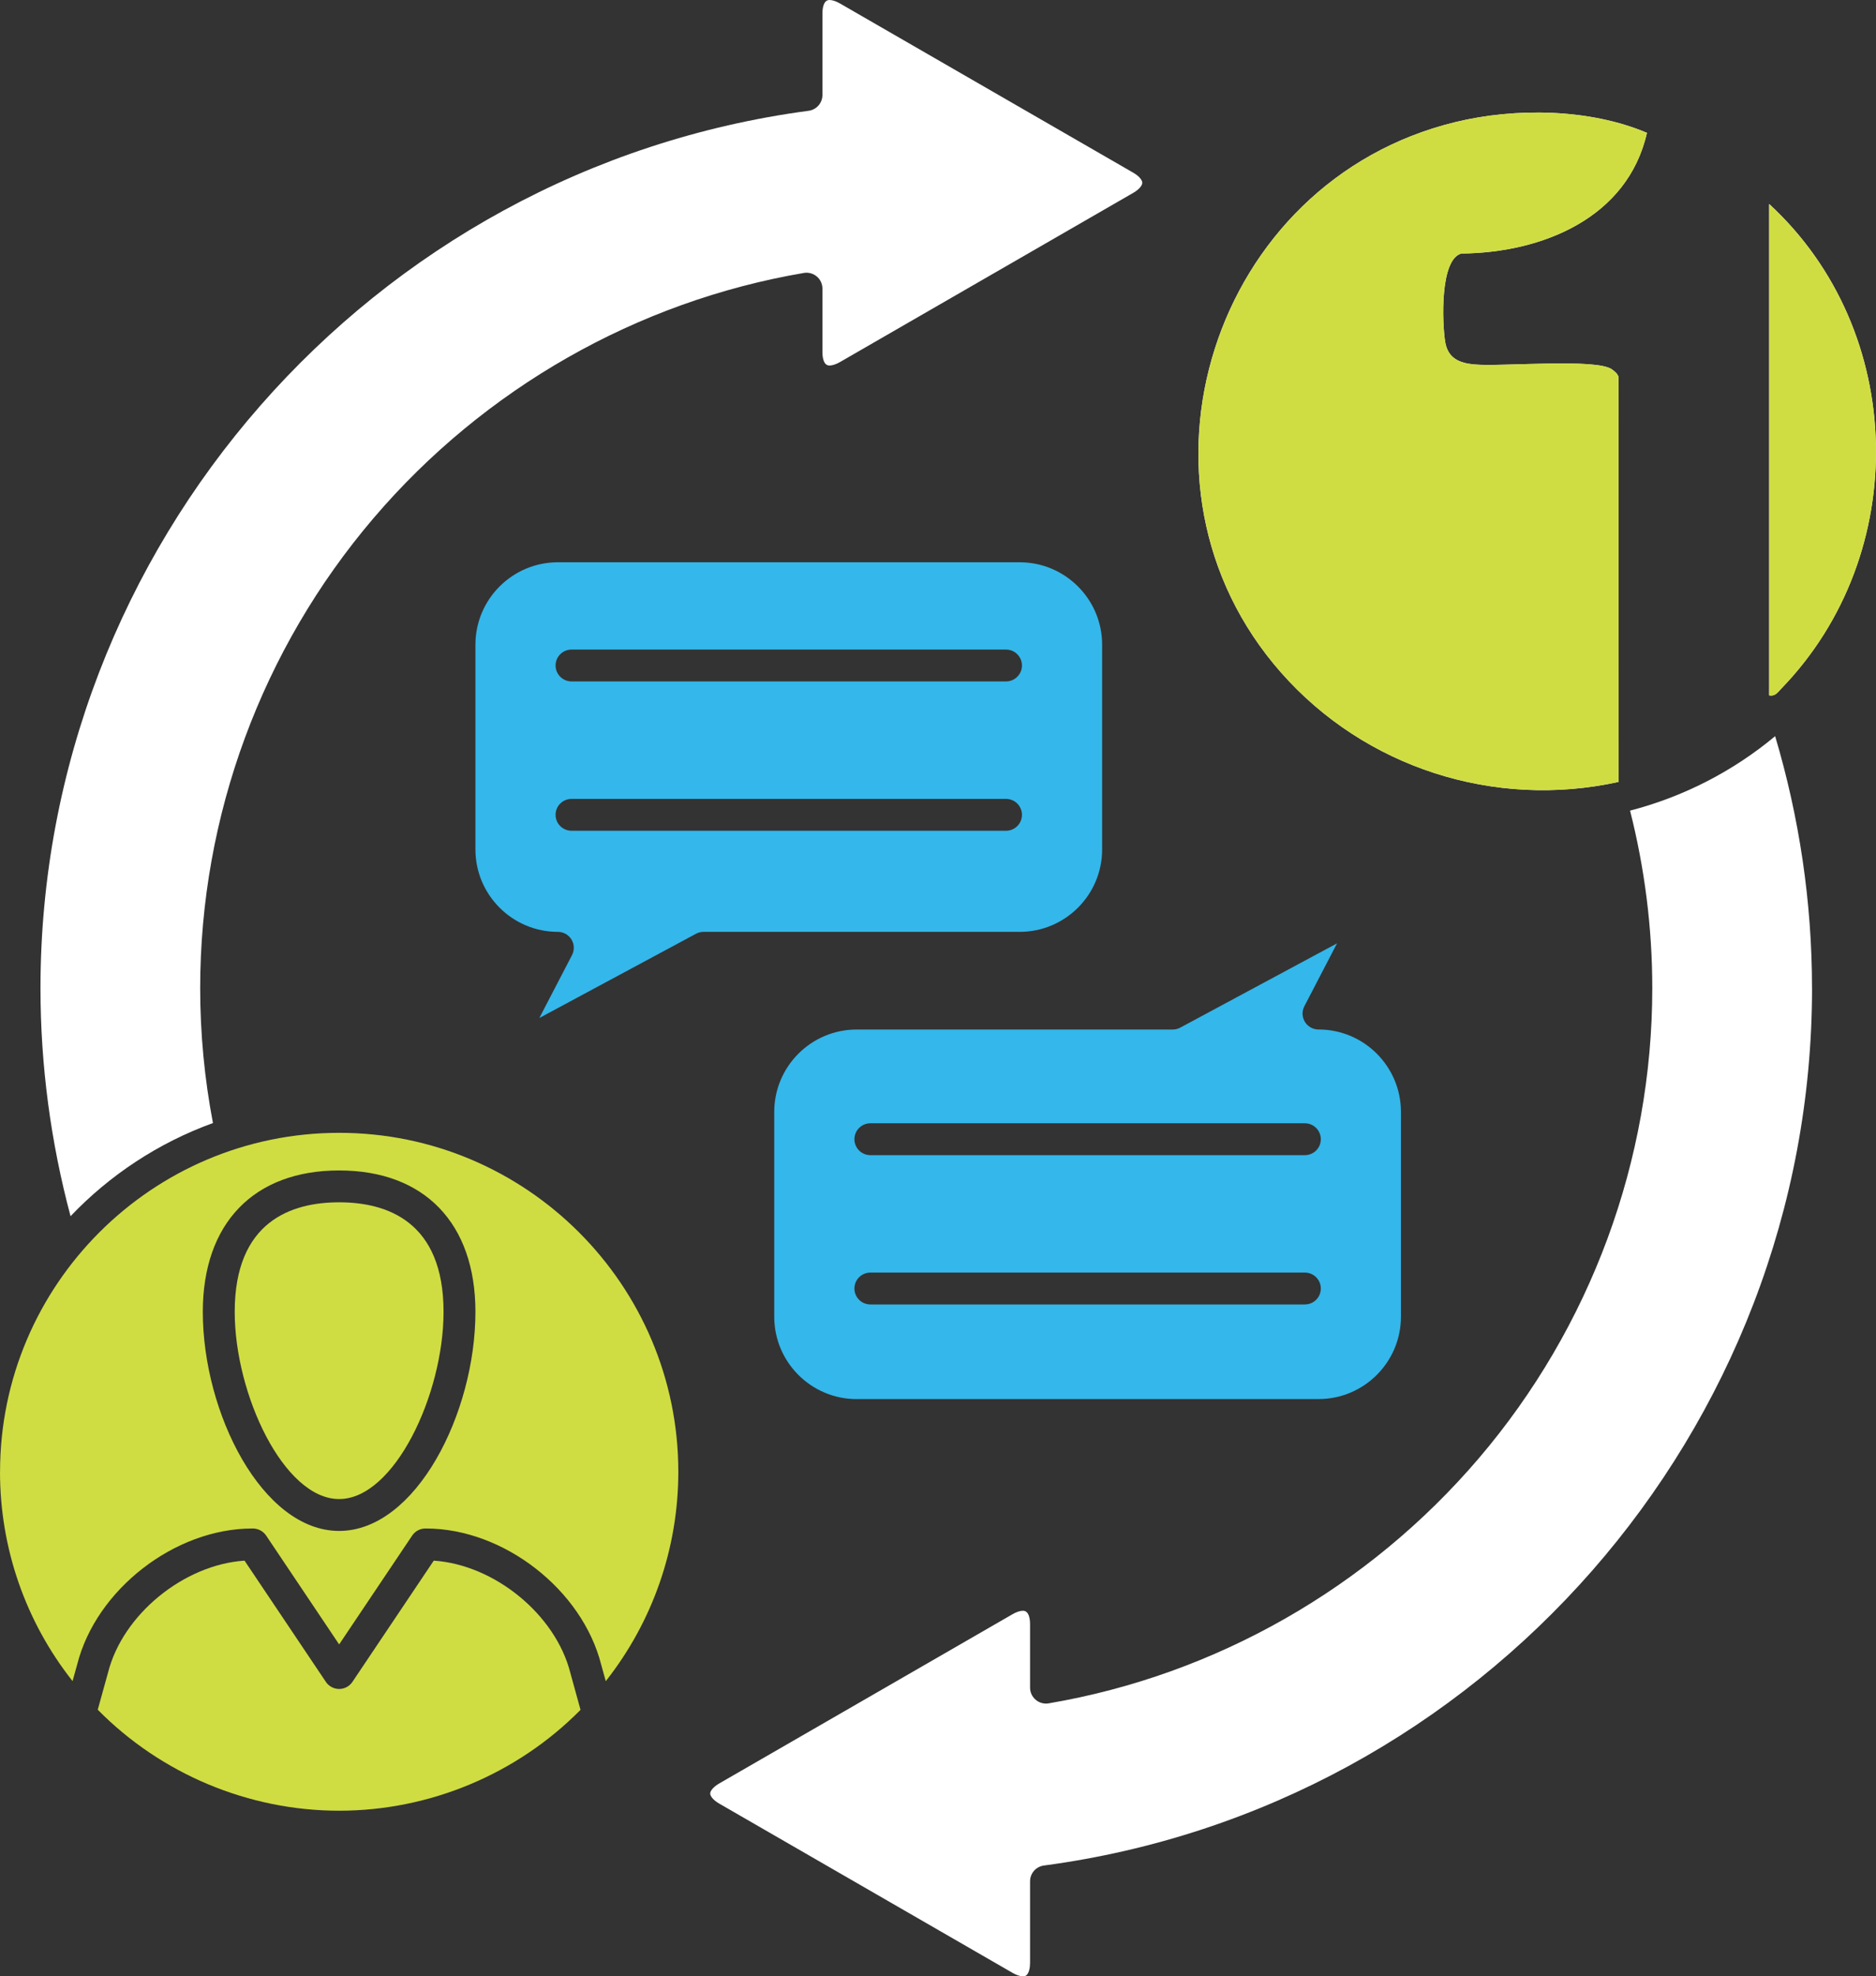 <svg width="472" height="497" viewBox="0 0 472 497" fill="none" xmlns="http://www.w3.org/2000/svg">
<rect x="0" y="0" width="472" height="497" fill="#333333" stroke="none"/>
<g clip-path="url(#clip0_3_62)">
<path d="M407.247 196.626L407.233 94.853C406.981 93.97 406.32 93.475 405.637 92.944C401.842 90.015 377.767 92.276 370.954 91.659C367.109 91.307 364.248 90.079 363.587 85.872C362.861 81.257 362.222 65.291 367.662 63.755C387.922 63.582 409.489 54.889 414.369 33.41C399.931 27.301 381.324 27.028 366.16 30.711C305.029 45.556 280.515 121.752 322.328 169.153C343.414 193.059 375.97 203.518 407.247 196.634V196.626ZM445.121 174.868C446.667 175.169 447.285 174.078 448.205 173.13C481.019 139.225 479.79 83.216 445.121 51.307V174.868Z" fill="white"/>
<path d="M407.247 196.626C375.97 203.511 343.414 193.051 322.328 169.146C280.522 121.745 305.036 45.549 366.16 30.703C381.324 27.021 399.923 27.294 414.369 33.403C409.489 54.882 387.921 63.575 367.662 63.747C362.221 65.284 362.868 81.249 363.587 85.865C364.248 90.072 367.109 91.307 370.953 91.651C377.767 92.276 401.842 90.007 405.637 92.936C406.32 93.467 406.981 93.963 407.232 94.846L407.247 196.619V196.626Z" fill="#CFDD42"/>
<path d="M445.121 174.867V51.306C479.79 83.216 481.019 139.225 448.205 173.13C447.285 174.078 446.666 175.169 445.121 174.867Z" fill="#CFDD42"/>
<path d="M177.04 234.343H256.554C267.988 234.343 277.295 225.047 277.295 213.626V162.118C277.295 150.697 267.988 141.4 256.554 141.4H140.358C128.924 141.4 119.617 150.697 119.617 162.118V213.626C119.617 225.047 128.924 234.343 140.358 234.343C141.76 234.343 143.06 235.076 143.786 236.267C144.512 237.459 144.562 238.952 143.916 240.194L135.694 256.009L175.135 234.81C175.724 234.501 176.371 234.336 177.04 234.336V234.343ZM143.793 163.353H253.112C255.325 163.353 257.122 165.147 257.122 167.358C257.122 169.569 255.325 171.364 253.112 171.364H143.793C141.58 171.364 139.783 169.569 139.783 167.358C139.783 165.147 141.58 163.353 143.793 163.353ZM143.793 208.916C141.58 208.916 139.783 207.122 139.783 204.911C139.783 202.699 141.58 200.905 143.793 200.905H253.112C255.325 200.905 257.122 202.699 257.122 204.911C257.122 207.122 255.325 208.916 253.112 208.916H143.793Z" fill="#34B7EA"/>
<path d="M215.546 351.838H331.742C343.177 351.838 352.476 342.542 352.476 331.12V279.613C352.476 268.191 343.177 258.895 331.742 258.895C330.341 258.895 329.04 258.163 328.307 256.971C327.581 255.772 327.531 254.286 328.178 253.044L336.4 237.229L296.958 258.421C296.376 258.737 295.722 258.902 295.054 258.902H215.539C204.098 258.902 194.798 268.198 194.798 279.62V331.127C194.798 342.549 204.098 351.845 215.539 351.845L215.546 351.838ZM218.982 282.484H328.307C330.521 282.484 332.317 284.279 332.317 286.49C332.317 288.701 330.521 290.496 328.307 290.496H218.982C216.768 290.496 214.971 288.701 214.971 286.49C214.971 284.279 216.768 282.484 218.982 282.484ZM218.982 320.029H328.307C330.521 320.029 332.317 321.824 332.317 324.035C332.317 326.246 330.521 328.041 328.307 328.041H218.982C216.768 328.041 214.971 326.246 214.971 324.035C214.971 321.824 216.768 320.029 218.982 320.029Z" fill="#34B7EA"/>
<path d="M10.184 248.5C10.184 268.069 12.8 287.323 17.751 305.844C27.626 295.485 39.858 287.395 53.578 282.42C51.465 271.328 50.365 259.979 50.365 248.5C50.365 205.226 65.867 163.238 94.01 130.273C121.838 97.681 160.273 75.793 202.236 68.643C203.401 68.442 204.594 68.765 205.499 69.526C206.405 70.287 206.922 71.407 206.922 72.592V88.5C206.922 89.778 207.152 91.924 208.705 91.924C209.423 91.924 210.358 91.608 211.342 91.048L285.1 48.514C286.796 47.538 287.4 46.526 287.4 45.966C287.4 45.406 286.796 44.394 285.1 43.417L211.342 0.876C210.365 0.309 209.423 0 208.705 0C207.152 0 206.922 2.146 206.922 3.424V23.891C206.922 25.901 205.435 27.595 203.444 27.861C93.263 42.527 10.184 137.387 10.184 248.5Z" fill="white"/>
<path d="M455.902 248.5C455.902 226.799 452.689 205.478 446.623 185.133C435.98 194.006 423.475 200.395 410.122 203.855C413.787 218.306 415.713 233.281 415.713 248.5C415.713 291.774 400.211 333.762 372.068 366.727C344.24 399.326 305.805 421.214 263.849 428.357C262.685 428.558 261.484 428.227 260.586 427.466C259.68 426.706 259.163 425.586 259.163 424.401V408.493C259.163 407.215 258.933 405.069 257.374 405.069C256.662 405.069 255.721 405.377 254.743 405.945L180.985 448.486C179.289 449.462 178.685 450.474 178.685 451.034C178.685 451.594 179.289 452.606 180.985 453.583L254.743 496.124C255.721 496.691 256.655 497 257.374 497C257.977 497 258.243 496.785 258.43 496.548C258.897 495.966 259.163 494.889 259.163 493.576V473.109C259.163 471.099 260.651 469.405 262.649 469.139C372.822 454.466 455.909 359.613 455.909 248.5H455.902Z" fill="white"/>
<path d="M0 370.115C0 389.376 6.447 407.818 18.255 422.764L19.433 418.536C24.198 399.742 43.962 384.387 63.459 384.387H63.625C64.961 384.387 66.212 385.054 66.959 386.16L85.329 413.533L103.705 386.16C104.453 385.047 105.703 384.387 107.04 384.387H107.191C126.703 384.387 146.474 399.749 151.26 418.629L152.41 422.779C164.218 407.804 170.665 389.354 170.665 370.115C170.665 323.116 132.381 284.882 85.336 284.882C38.291 284.882 0.014 323.123 0.014 370.115H0ZM85.322 294.344C106.803 294.344 119.617 307.639 119.617 329.907C119.617 355.385 104.64 384.997 85.322 384.997C66.004 384.997 51.026 355.377 51.026 329.907C51.026 307.639 63.847 294.344 85.322 294.344Z" fill="#CFDD42"/>
<path d="M146.057 429.972L143.492 420.675C139.754 405.945 124.317 393.468 109.132 392.47L88.664 422.965C87.916 424.078 86.666 424.739 85.329 424.739C83.992 424.739 82.742 424.071 81.994 422.965L61.526 392.47C46.34 393.461 30.903 405.937 27.188 420.596L24.593 429.958C40.548 446.131 62.532 455.356 85.336 455.356C108.118 455.356 130.103 446.139 146.072 429.979L146.057 429.972Z" fill="#CFDD42"/>
<path d="M111.597 329.9C111.597 307.136 97.309 302.355 85.322 302.355C73.334 302.355 59.054 307.136 59.054 329.9C59.054 350.654 71.422 376.978 85.322 376.978C99.221 376.978 111.597 350.647 111.597 329.9Z" fill="#CFDD42"/>
</g>
<defs>
<clipPath id="clip0_3_62">
<rect width="472" height="497" fill="white"/>
</clipPath>
</defs>
</svg>
